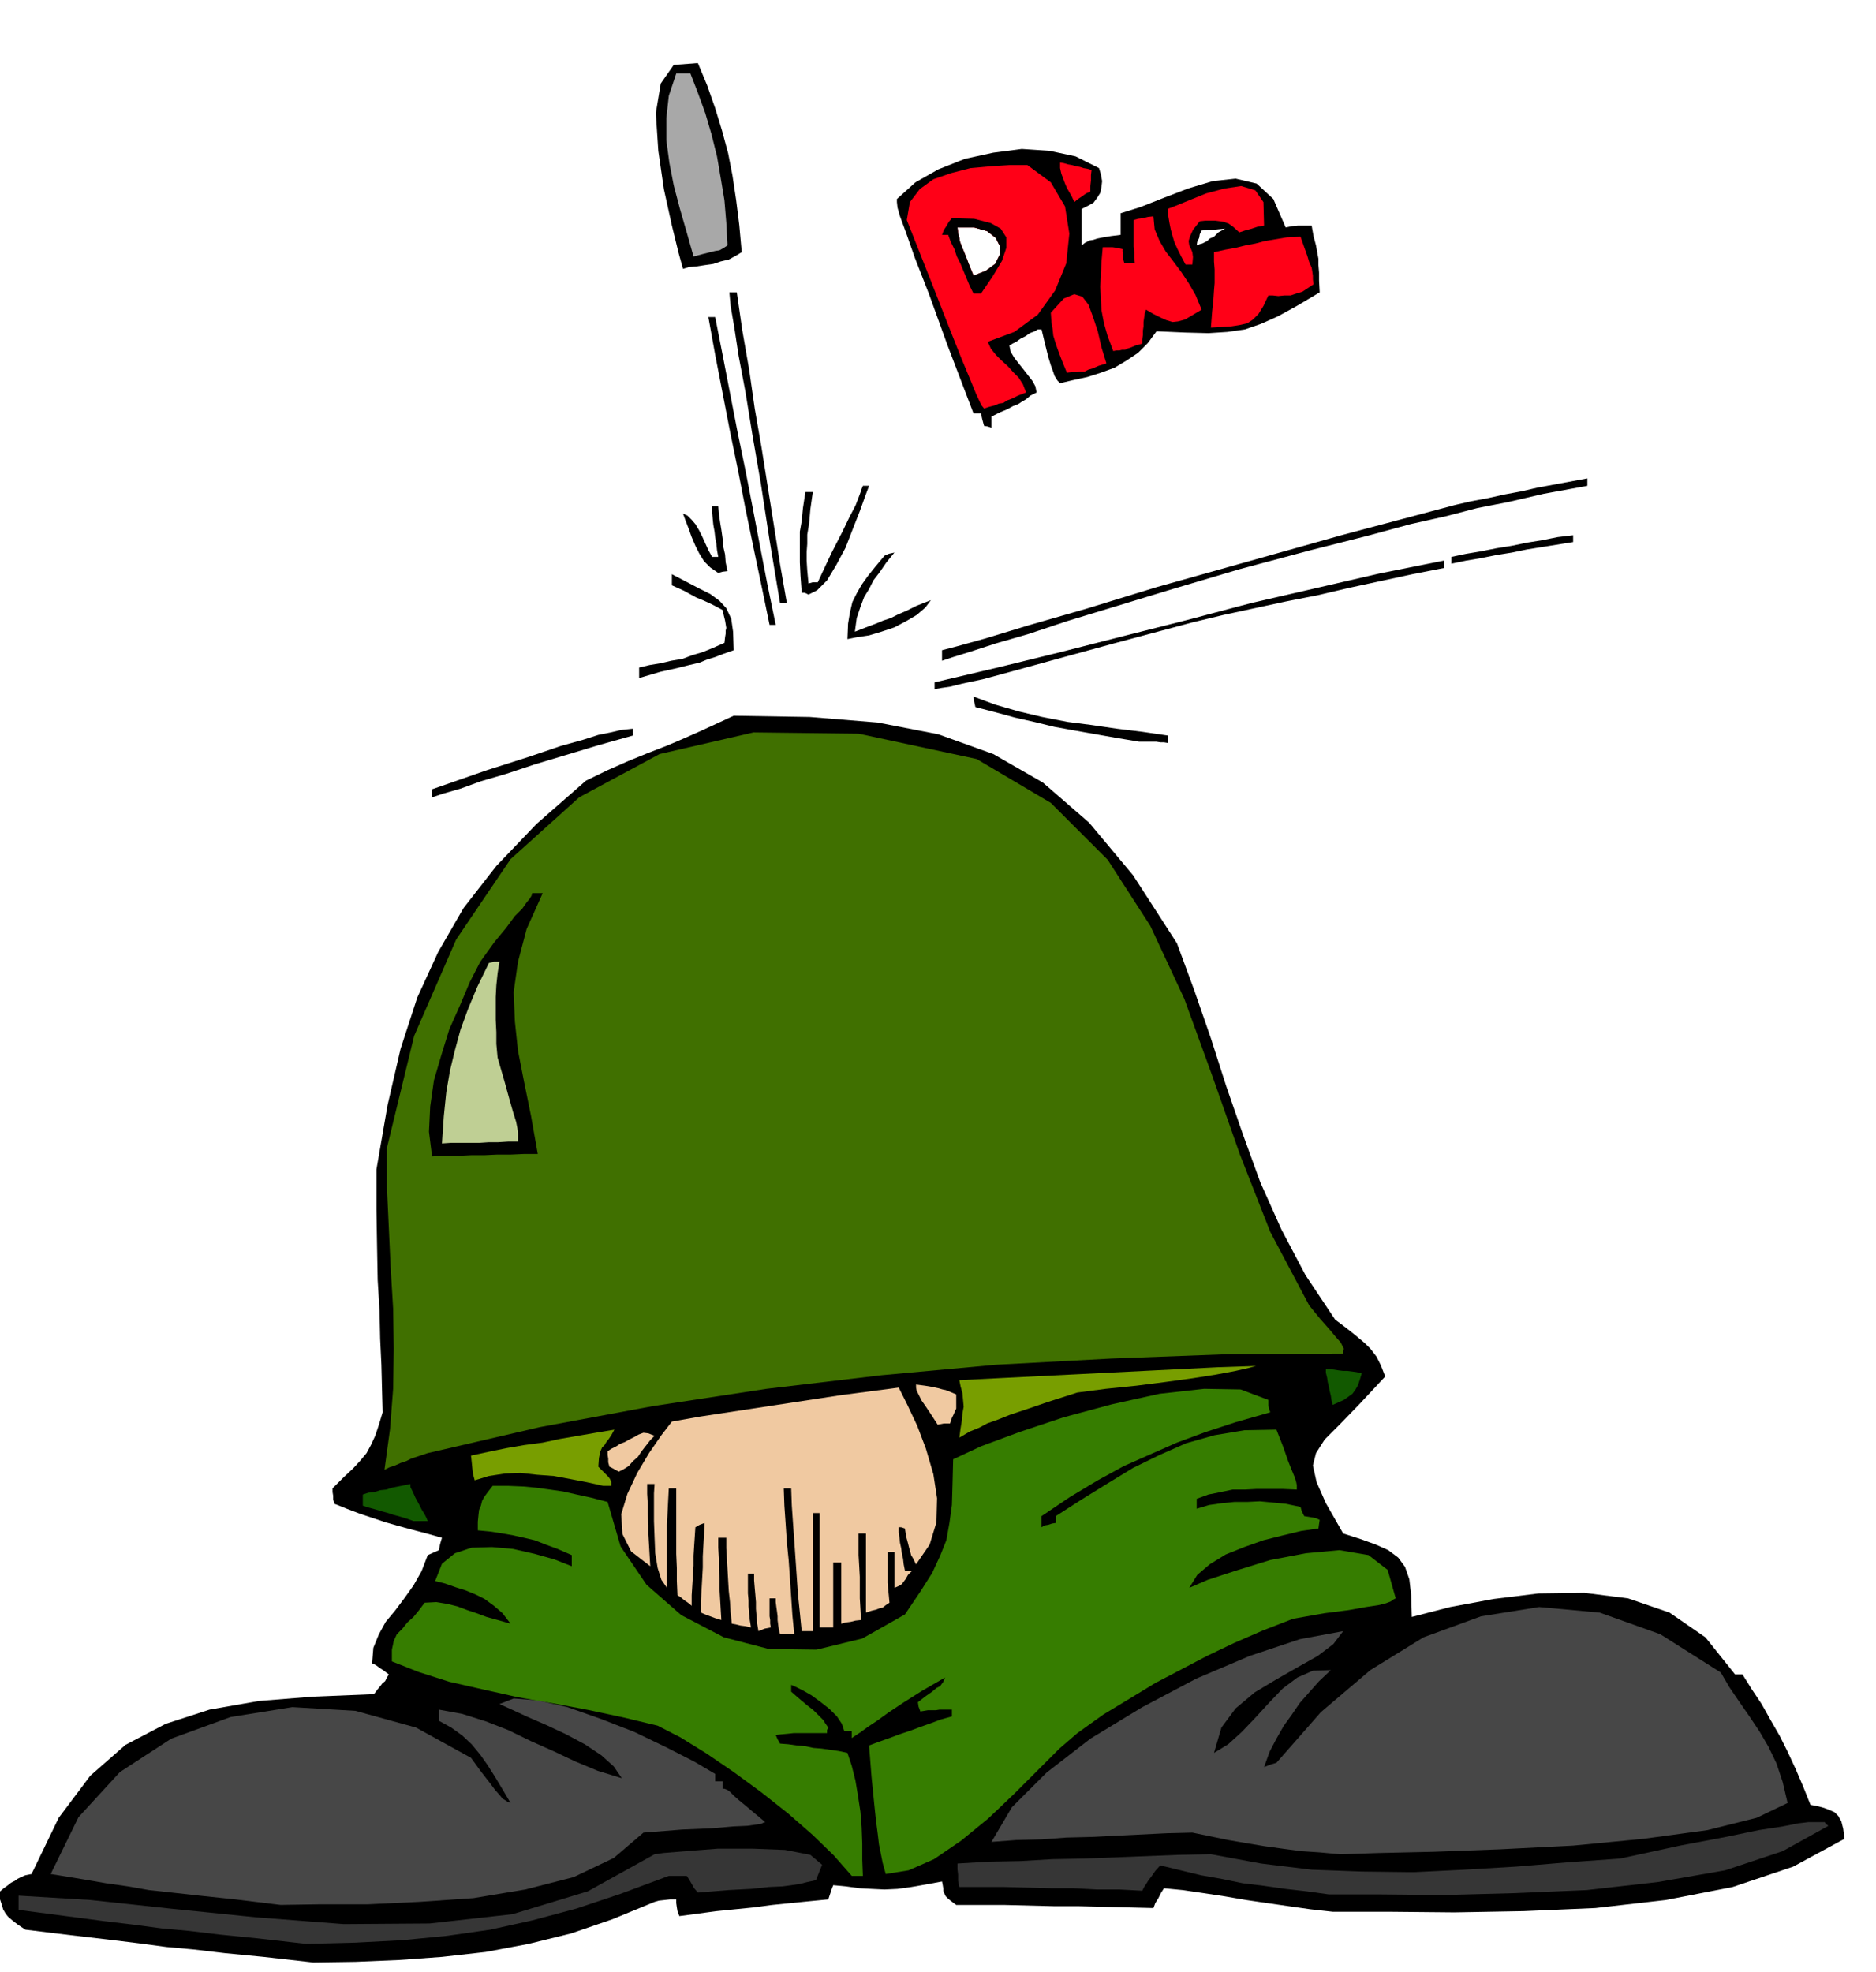 <svg xmlns="http://www.w3.org/2000/svg" width="490.455" height="515.485" fill-rule="evenodd" stroke-linecap="round" preserveAspectRatio="none" viewBox="0 0 3035 3190"><style>.brush1{fill:#000}.pen1{stroke:none}.brush2{fill:#363636}.brush3{fill:#474747}.brush5{fill:#f0c9a1}.brush6{fill:#125900}.brush7{fill:#789e00}.brush10{fill:#ff0017}</style><path d="m506 3175-80-9-62-6-51-6-44-4-45-6-49-6-60-7-74-9-12-8-9-7-7-6-4-5-4-7-2-7-3-9-2-11 8-7 7-5 5-4 6-3 4-3 6-3 7-3 10-2 44-91 51-68 57-50 65-34 71-23 80-14 88-7 98-4 6-8 5-6 3-4 4-3 3-6 3-5-8-6-6-4-7-5-6-3 2-25 9-22 11-20 15-18 15-20 15-21 13-23 10-26 9-4 9-4 2-10 3-10-25-7-23-6-22-6-21-6-21-7-21-7-21-8-20-8-2-7v-6l-1-6v-6l18-18 15-14 12-13 10-12 7-13 7-15 6-18 6-20-1-38-1-39-2-42-1-45-3-50-1-54-1-60v-65l18-104 21-91 27-83 34-74 41-71 53-68 65-68 80-70 35-17 34-15 32-13 31-12 28-12 27-12 26-12 26-12 123 2 110 9 98 19 89 32 80 46 75 65 71 85 71 110 28 76 27 78 25 78 27 78 28 77 34 76 39 74 48 72 12 9 13 10 11 9 12 10 9 9 10 13 7 14 7 18-42 45-32 33-24 24-14 22-5 20 6 27 15 34 28 49 28 9 25 9 20 9 16 12 11 15 7 20 3 26 1 35 62-16 70-13 73-9 74-1 71 9 67 23 58 40 48 60h12l15 24 16 24 14 25 15 26 13 26 13 28 12 28 12 30 11 2 11 3 8 3 9 4 6 6 5 9 3 12 2 16-83 45-98 33-108 21-114 13-116 5-112 2-105-1h-92l-36-4-35-5-35-5-34-5-35-6-33-5-34-5-31-3-5 8-4 8-5 8-3 8-41-1-40-1-41-1h-39l-40-1-40-1h-78l-8-6-5-4-4-4-2-4-2-5v-4l-1-6-1-5-27 5-23 4-22 3-21 1-21-1-19-1-22-3-21-2-2 5-2 6-2 6-2 6-31 3-30 3-30 3-30 4-30 3-30 3-30 4-30 4-3-8-1-6-1-7v-6h-10l-9 1-9 1-7 2-68 28-67 23-69 17-69 13-71 8-69 5-71 3-69 1z" class="pen1 brush1"/><path d="m495 3145-79-9-60-6-50-6-44-4-45-6-50-6-61-8-76-10v-23l116 7 130 14 138 14 142 11 139-1 134-15 122-37 108-60 14-2 37-3 51-4h57l52 2 41 8 19 16-10 25-14 3-12 3-13 2-15 2-22 1-28 3-38 2-49 4-6-7-4-7-4-7-4-6h-29l-78 29-72 24-71 19-68 15-70 10-72 7-76 4-80 2z" class="pen1 brush2"/><path d="m454 3082-74-9-57-6-45-5-37-4-34-6-35-5-41-7-49-8 45-92 67-73 83-54 96-35 100-16 102 6 98 27 89 49 16 22 14 18 9 12 8 9 4 5 5 3 3 2 5 2-13-22-12-20-12-19-12-17-14-17-15-14-18-13-20-11v-18l38 7 38 12 36 14 37 18 36 16 36 17 36 15 39 12-13-19-20-18-27-18-30-16-32-15-30-13-26-12-20-9 23-9 39 3 48 11 54 19 54 21 52 25 45 23 34 20v12h12v12h3l5 2 4 3 7 7 8 7 11 9 13 11 18 15-3 1-4 2-8 1-14 2-23 1-34 3-48 2-63 5-48 41-65 31-78 20-84 14-87 6-84 4h-78l-63 1z" class="pen1 brush3"/><path d="m2150 3065-36-5-35-4-35-5-33-4-34-7-34-6-33-8-33-8-8 9-7 10-4 5-3 5-4 6-3 6-38-2h-36l-38-2h-36l-38-1-37-1h-73l-2-10v-10l-1-9v-9l51-3 51-1 51-3 52-1 51-2 51-2 51-2 52-1 81 15 82 10 82 3 83 1 82-4 84-5 84-7 84-6 97-21 74-14 53-11 39-6 25-5 17-2h26l2 3 4 3-74 41-93 31-109 19-115 13-119 5-112 3-102-1h-84z" class="pen1 brush2"/><path d="m1378 3035-29-33-34-33-40-35-43-34-45-33-44-30-42-26-37-19-54-13-56-12-58-11-58-10-58-13-53-12-50-16-43-17v-19l3-14 5-11 9-9 8-10 10-9 9-11 9-12 19-1 18 3 16 4 16 6 15 5 16 6 18 5 21 6-13-17-14-12-15-11-14-7-17-7-16-5-17-6-16-4 11-28 21-17 27-9 33-1 34 3 35 8 32 9 28 11v-18l-23-10-19-7-18-7-17-4-18-4-17-3-19-3-21-2v-14l1-10 1-9 3-7 2-8 4-7 6-8 7-9h26l24 1 21 2 22 3 21 3 22 5 23 5 27 7 21 72 42 62 56 49 69 36 73 19 77 1 74-18 69-39 25-37 19-30 13-28 10-25 5-28 4-29 1-34 1-40 45-21 62-23 72-24 78-21 77-17 72-8 59 1 45 17v9l1 5 2 6-56 16-49 16-46 17-43 19-43 19-42 23-45 27-46 31v18l5-3 6-1 6-2 6-1v-11l42-27 42-26 41-25 43-21 43-19 46-13 48-8 52-1 11 28 8 23 6 15 5 12 2 7 1 5v7l-23-1h-42l-19 1h-20l-19 4-20 4-19 7v16l20-6 21-3 20-2h21l20-1 21 2 21 2 24 5 2 7 4 8 6 1 6 1 6 1 7 3-1 7-1 7-28 4-29 7-32 8-31 11-30 12-26 16-20 17-13 21 30-13 46-15 55-17 58-11 54-5 47 8 31 24 13 46-4 2-4 3-8 3-12 3-20 3-28 5-39 5-51 9-49 19-46 20-44 21-42 22-42 22-41 25-43 26-42 30-29 25-34 34-39 39-42 40-44 36-44 30-41 18-37 6-5-18-3-15-3-15-2-17-3-23-3-29-4-40-4-51 16-6 17-6 16-6 18-6 16-6 17-6 16-6 18-5v-11h-20l-6 1h-13l-6 1-6 1-3-8-1-7 13-10 10-7 7-6 6-3 5-7 3-7-38 22-30 19-24 16-18 13-15 10-11 8-9 6-6 4v-11h-12l-4-12-8-12-12-12-14-11-15-11-14-8-12-6-7-3v11l15 13 12 10 9 7 7 7 4 4 5 5 3 5 5 7-2 4v5h-54l-9 1-11 1-9 1 3 7 4 7 13 1 14 2 13 1 14 3 13 1 14 2 14 2 14 3 7 21 6 24 4 24 4 26 2 25 1 27v26l1 26h-18z" class="pen1" style="fill:#367d00"/><path d="m2168 3000-33-3-30-2-30-4-29-4-30-5-29-5-29-6-29-6-41 1-41 2-41 2-40 2-41 1-40 3-41 1-40 3 33-56 56-56 71-55 84-51 87-46 87-37 81-27 70-13-16 21-25 19-32 18-35 20-35 21-31 26-23 31-12 41 23-14 22-20 22-23 22-24 22-23 24-18 25-11 29-1-19 18-16 18-15 17-13 19-13 18-12 21-11 21-9 25 10-4 10-3 72-82 80-68 86-53 93-34 94-15 98 9 98 35 98 62 14 24 17 25 16 23 16 24 14 24 13 27 10 30 8 34-50 24-80 20-103 14-114 11-118 6-108 4-90 2-61 2z" class="pen1 brush3"/><path d="m1262 2644-2-8-1-7-1-8v-6l-1-8-1-7-1-8v-6h-10v29l1 6v6l1 6-10 2-10 4-2-12-1-12-1-12v-11l-1-12-1-11-1-12v-11h-10v32l1 11v10l1 12 1 10 2 12-9-2-8-1-8-2-6-1-2-18-1-17-2-18-1-17-1-18-1-17-1-17v-17h-13v16l1 17v16l1 17v16l1 17 1 17 1 17-10-3-8-3-8-3-7-3v-19l1-18 1-18 1-18v-18l1-18 1-18 1-18-8 3-7 4-1 15-1 15-1 16v16l-1 16-1 16-1 16v17l-6-5-6-4-6-5-5-3-1-23v-21l-1-23v-106h-12l-1 19-1 20-1 20v102l-9-13-6-19-4-24-1-25-1-27v-45l1-15h-12v16l1 17v16l1 17v16l1 17 1 17 1 17-31-24-14-28-2-32 10-33 16-34 19-32 20-29 17-22 45-8 46-7 46-7 46-7 46-7 46-7 46-6 46-6 14 28 16 34 14 37 12 41 6 39-1 39-11 36-22 32-3-6-2-4-3-5-1-4-2-7-2-8-3-11-2-13-6-2h-4v8l1 8 1 9 2 9 1 8 2 9 1 9 2 10h12l-7 7-4 7-3 4-3 4-5 3-7 3v-58h-11v50l1 11 1 10 1 11-6 4-5 4-5 1-5 2-8 2-9 3v-128h-12v35l1 17 1 18v35l1 17 1 18-9 1-8 2-8 1-7 2v-99h-13v105h-22v-185h-11v191h-18l-3-30-3-29-2-29-2-29-2-29-2-28-2-29-1-28h-12l1 28 2 29 2 30 3 30 2 29 2 30 2 30 3 30h-23z" class="pen1 brush5"/><path d="m669 2461-11-4-10-3-11-3-9-3-11-3-10-3-11-3-9-3v-18l9-3 10-1 9-3 10-1 9-3 10-2 10-2 10-2v5l4 8 4 9 6 11 4 8 5 8 3 6 2 5h-23z" class="pen1 brush6"/><path d="m976 2404-27-6-26-5-27-5-27-2-27-3-25 1-26 4-23 7-3-11-1-10-1-10-1-9 28-6 29-6 29-5 30-4 28-6 29-5 29-5 30-5-5 9-4 6-4 5-3 5-4 4-3 7-2 10-1 14 6 6 6 6 4 4 3 4 2 5v6h-13z" class="pen1 brush7"/><path d="m1001 2381-9-5-6-3-2-7v-6l-1-6v-6l6-4 8-4 6-4 8-3 7-4 8-4 7-4 8-3 8 1 10 4-7 7-7 9-7 9-6 9-8 7-7 8-8 5-8 4z" class="pen1 brush5"/><path d="m622 2378 9-66 5-65 1-65-1-65-4-66-3-65-3-65v-64l44-181 68-156 88-130 111-100 130-70 152-35 170 2 191 41 120 71 92 92 69 107 55 118 45 124 45 128 49 125 63 119 18 22 15 17 10 12 8 9 3 6 2 4-1 4v4l-188 1-187 7-187 10-185 17-186 22-184 28-183 34-181 42-9 3-9 3-9 3-8 4-9 3-9 4-9 3-8 4z" class="pen1" style="fill:#407000"/><path d="m1552 2326 2-15 2-12 1-12 2-11-1-11-1-11-3-11-2-10 59-3 60-3 60-3 60-3 60-3 60-3 60-3 61-2-11 3-22 5-32 6-38 6-44 6-47 6-49 5-46 6-47 15-35 12-27 9-20 8-17 6-13 7-15 6-17 10z" class="pen1 brush7"/><path d="m1517 2305-11-17-8-12-7-10-3-6-3-6-2-4-1-5v-5l15 2 12 2 9 2 7 2 5 1 5 2 5 2 7 3v23l-2 4-2 5-3 6-3 9h-10l-10 2z" class="pen1 brush5"/><path d="m2156 2273-2-8-1-7-2-8-1-6-2-8-1-7-2-8v-6h6l8 1 6 1 8 1h7l8 1 7 1 8 2-3 10-3 9-4 7-5 7-7 5-7 5-9 4-9 4z" class="pen1 brush6"/><path d="m699 1871-5-40 2-41 6-42 12-41 13-42 17-38 16-38 17-33 23-32 19-23 14-19 12-12 7-10 5-6 3-5 1-4h17l-26 58-14 53-7 49 2 48 5 47 10 51 11 54 11 62h-22l-22 1h-22l-21 1h-21l-21 1h-21l-21 1z" class="pen1 brush1"/><path d="m715 1850 3-44 4-39 6-35 8-33 9-33 12-33 15-36 19-39 8-2h9l-3 19-2 19-1 19v37l1 20v19l2 22 11 38 8 29 6 21 5 16 2 10 1 8v14h-16l-16 1h-15l-15 1h-46l-15 1z" class="pen1" style="fill:#bfcf94"/><path d="M699 1290v-13l89-31 69-22 50-17 36-10 25-8 20-4 17-4 19-2v11l-57 16-53 16-50 15-45 15-41 12-33 12-28 8-18 6zm1144-90-36-6-34-6-34-6-33-6-33-8-31-7-33-9-31-8-2-9-1-8 35 13 38 11 38 9 41 8 39 5 41 6 41 5 41 6v12l-6-1h-6l-6-1h-28zm-331-85v-11l102-24 102-25 102-26 103-26 102-27 104-24 104-24 105-21v12l-51 10-51 11-51 11-51 12-51 10-51 11-51 11-50 12-127 34-95 26-69 19-48 13-33 7-20 5-14 2-11 2zm-478-18v-17l17-4 18-3 17-4 18-3 16-6 17-5 17-7 18-8 1-9 1-6v-5l1-4-1-6-1-6-2-8-2-9-11-6-10-5-11-5-10-4-11-6-9-5-11-5-9-4v-18l23 12 21 11 18 9 15 11 11 12 8 17 3 21 1 30-17 6-13 5-13 4-12 5-17 4-20 5-27 6-34 10zm490-28v-17l23-6 47-13 69-21 94-27 114-35 139-39 160-45 184-49 26-6 27-5 27-6 27-5 26-6 27-5 27-5 27-5v12l-71 13-56 13-51 10-50 13-58 13-70 19-91 23-116 31-108 32-92 28-79 24-63 21-52 15-40 13-29 9-18 6zm-153-35 1-25 3-18 4-17 7-14 8-14 10-14 12-15 15-18 7-3 9-2-13 16-11 16-10 13-7 14-8 13-6 16-6 18-3 22 18-7 16-6 12-5 12-4 12-6 14-6 16-8 23-9-9 12-14 12-17 10-19 10-21 7-20 6-20 3-15 3zm-126-23-13-63-13-62-13-63-12-62-13-63-12-62-12-62-11-61h11l12 61 12 62 12 62 13 63 12 62 12 63 12 62 13 63h-10zm17-35-17-102-14-91-14-81-11-68-11-58-7-46-6-35-2-22h12l9 62 11 63 9 63 11 63 10 63 10 63 10 63 11 63h-11zm46-14-6-3h-5l-2-28-1-21v-50l3-17 2-21 4-26h12l-4 28-2 23-3 18v15l-1 13v14l1 16 2 21 7-2h8l22-47 18-35 12-25 9-17 5-13 3-8 2-6 2-5h10l-6 16-9 25-11 28-12 31-15 28-15 25-16 16-14 7zm-146-35-13-9-10-10-8-13-6-12-6-14-5-14-5-13-4-11 7 3 7 7 6 7 6 10 5 10 5 11 5 11 6 11h10l-2-11-1-10-2-11-1-9-2-11-1-10-1-11v-9h10l1 12 2 14 2 12 2 14 1 13 3 13 1 13 3 14-8 1-7 2zm1186-15v-11l24-5 24-4 25-5 25-4 24-5 25-4 25-5 25-3v11l-25 4-25 4-25 4-24 5-25 4-25 5-24 4-24 5zm-756-223-3-11-2-9h-12l-42-110-30-83-23-59-14-40-10-27-4-14-1-9v-5l30-27 37-21 43-17 46-10 46-6 45 3 42 9 38 19 3 10 2 11-1 9-2 10-5 8-6 8-9 5-10 5v59l5-4 4-2 4-2 6-1 6-2 10-2 12-2 16-2v-35l32-10 38-15 39-15 40-12 37-4 34 8 27 25 20 46 10-2 10-1h22l3 17 4 15 2 11 2 11v10l1 12v13l1 19-37 22-31 17-27 12-26 9-28 4-31 2-38-1-46-2-14 19-16 16-18 12-20 12-22 8-22 7-23 5-21 5-4-4-2-3-3-5-2-6-4-11-4-13-5-20-6-25h-6l-5 3-8 3-7 5-8 4-7 5-6 3-5 3 2 10 6 10 7 9 8 10 7 9 7 9 5 9 2 10-10 5-7 6-7 4-6 4-8 3-9 5-12 5-14 7v18l-6-2-6-1zm344-292 5-2 4-1 4-2 4-2 4-4 7-3 7-7 11-6-11 1-9 1h-9l-9 1-3 6-1 6-3 6-1 6zm-361 49 20-8 15-11 7-14 1-14-7-14-14-11-21-6h-27l1 9 2 8 1 6 3 8 3 7 4 10 5 13 7 17z" class="pen1 brush1"/><path d="m1592 661-4-5-3-6-6-13-9-22-15-36-21-53-29-74-38-96 5-29 16-21 22-16 29-10 31-8 33-3 31-2h28l38 28 23 39 7 44-5 48-18 44-28 39-38 28-43 16 5 11 8 10 9 9 11 10 8 9 9 9 7 11 5 13-13 5-10 5-8 3-6 4-7 1-7 3-8 2-9 3zm-17-215 20-8 15-11 7-14 1-14-7-14-14-11-21-6h-27l1 9 2 8 1 6 3 8 3 7 4 10 5 13 7 17z" class="pen1 brush10"/><path d="m1726 603-7-17-5-13-4-11-3-9-3-10-1-10-2-12-1-15 21-23 17-7 13 4 10 13 7 19 8 24 6 26 8 26-13 4-9 4-7 2-6 3h-7l-6 1h-7l-9 1zm75-35-9-24-6-21-4-21-1-18-1-20 1-20 1-21 2-23h16l7 1 9 2v4l1 6v6l2 7h17l-1-9v-9l-1-9v-43l7-2 8-1 8-2 9-1 2 21 8 19 10 17 13 17 12 16 12 18 11 19 10 24-15 9-12 7-11 3-9 1-10-3-9-4-12-6-12-7-2 6-1 7-1 7v7l-1 7v7l-1 7v7l-11 3-7 3-6 2-4 2h-5l-4 1h-5l-5 1zm158-38 2-26 2-19 1-15 1-12v-22l-1-13v-15l18-4 17-3 16-4 16-3 15-4 18-3 18-3 22-1 6 17 5 14 3 10 4 9 1 6 1 7v6l1 8-9 6-9 6-10 3-9 3h-10l-10 1-9-1h-7l-8 17-8 13-9 9-9 6-13 3-13 2-15 1-18 1z" class="pen1 brush10"/><path d="m1575 475-6-12-5-12-5-12-5-12-6-12-4-12-6-12-4-11h-10l3-8 4-6 4-7 5-6 36 1 27 7 16 9 9 14v17l-7 21-15 25-19 28h-12zm0-29 20-8 15-11 7-14 1-14-7-14-14-11-21-6h-27l1 9 2 8 1 6 3 8 3 7 4 10 5 13 7 17zm-470-11-7-25-11-45-13-59-9-62-4-61 8-48 21-30 39-3 15 36 13 37 11 36 10 37 7 36 6 40 5 40 4 44-10 6-11 6-13 3-12 4-14 2-13 2-12 1-10 3z" class="pen1 brush1"/><path d="m1918 428-7-13-6-12-5-11-3-10-3-11-2-10-2-12-1-11 13-5 22-9 27-11 30-8 27-4 23 7 13 19 1 38-11 2-9 3-11 3-9 3-10-9-7-5-8-3-6-1-8-1h-16l-9 1-11 14-5 11-2 7 1 7 2 4 3 7 1 8-1 12h-11z" class="pen1 brush10"/><path d="m1122 415-11-39-11-38-10-38-7-36-5-37v-36l4-36 12-36h23l12 31 12 33 10 34 9 36 6 35 6 36 3 36 2 37-6 4-7 4-7 1-8 2-12 3-15 4z" class="pen1" style="fill:#a8a8a8"/><path d="m1738 327-4-9-4-7-4-7-3-7-3-8-3-8-2-9v-9l6 1 7 2 6 1 7 2 6 1 6 2 6 1 7 2-1 8v9l-1 9v9l-7 3-7 5-6 4-6 5z" class="pen1 brush10"/></svg>
